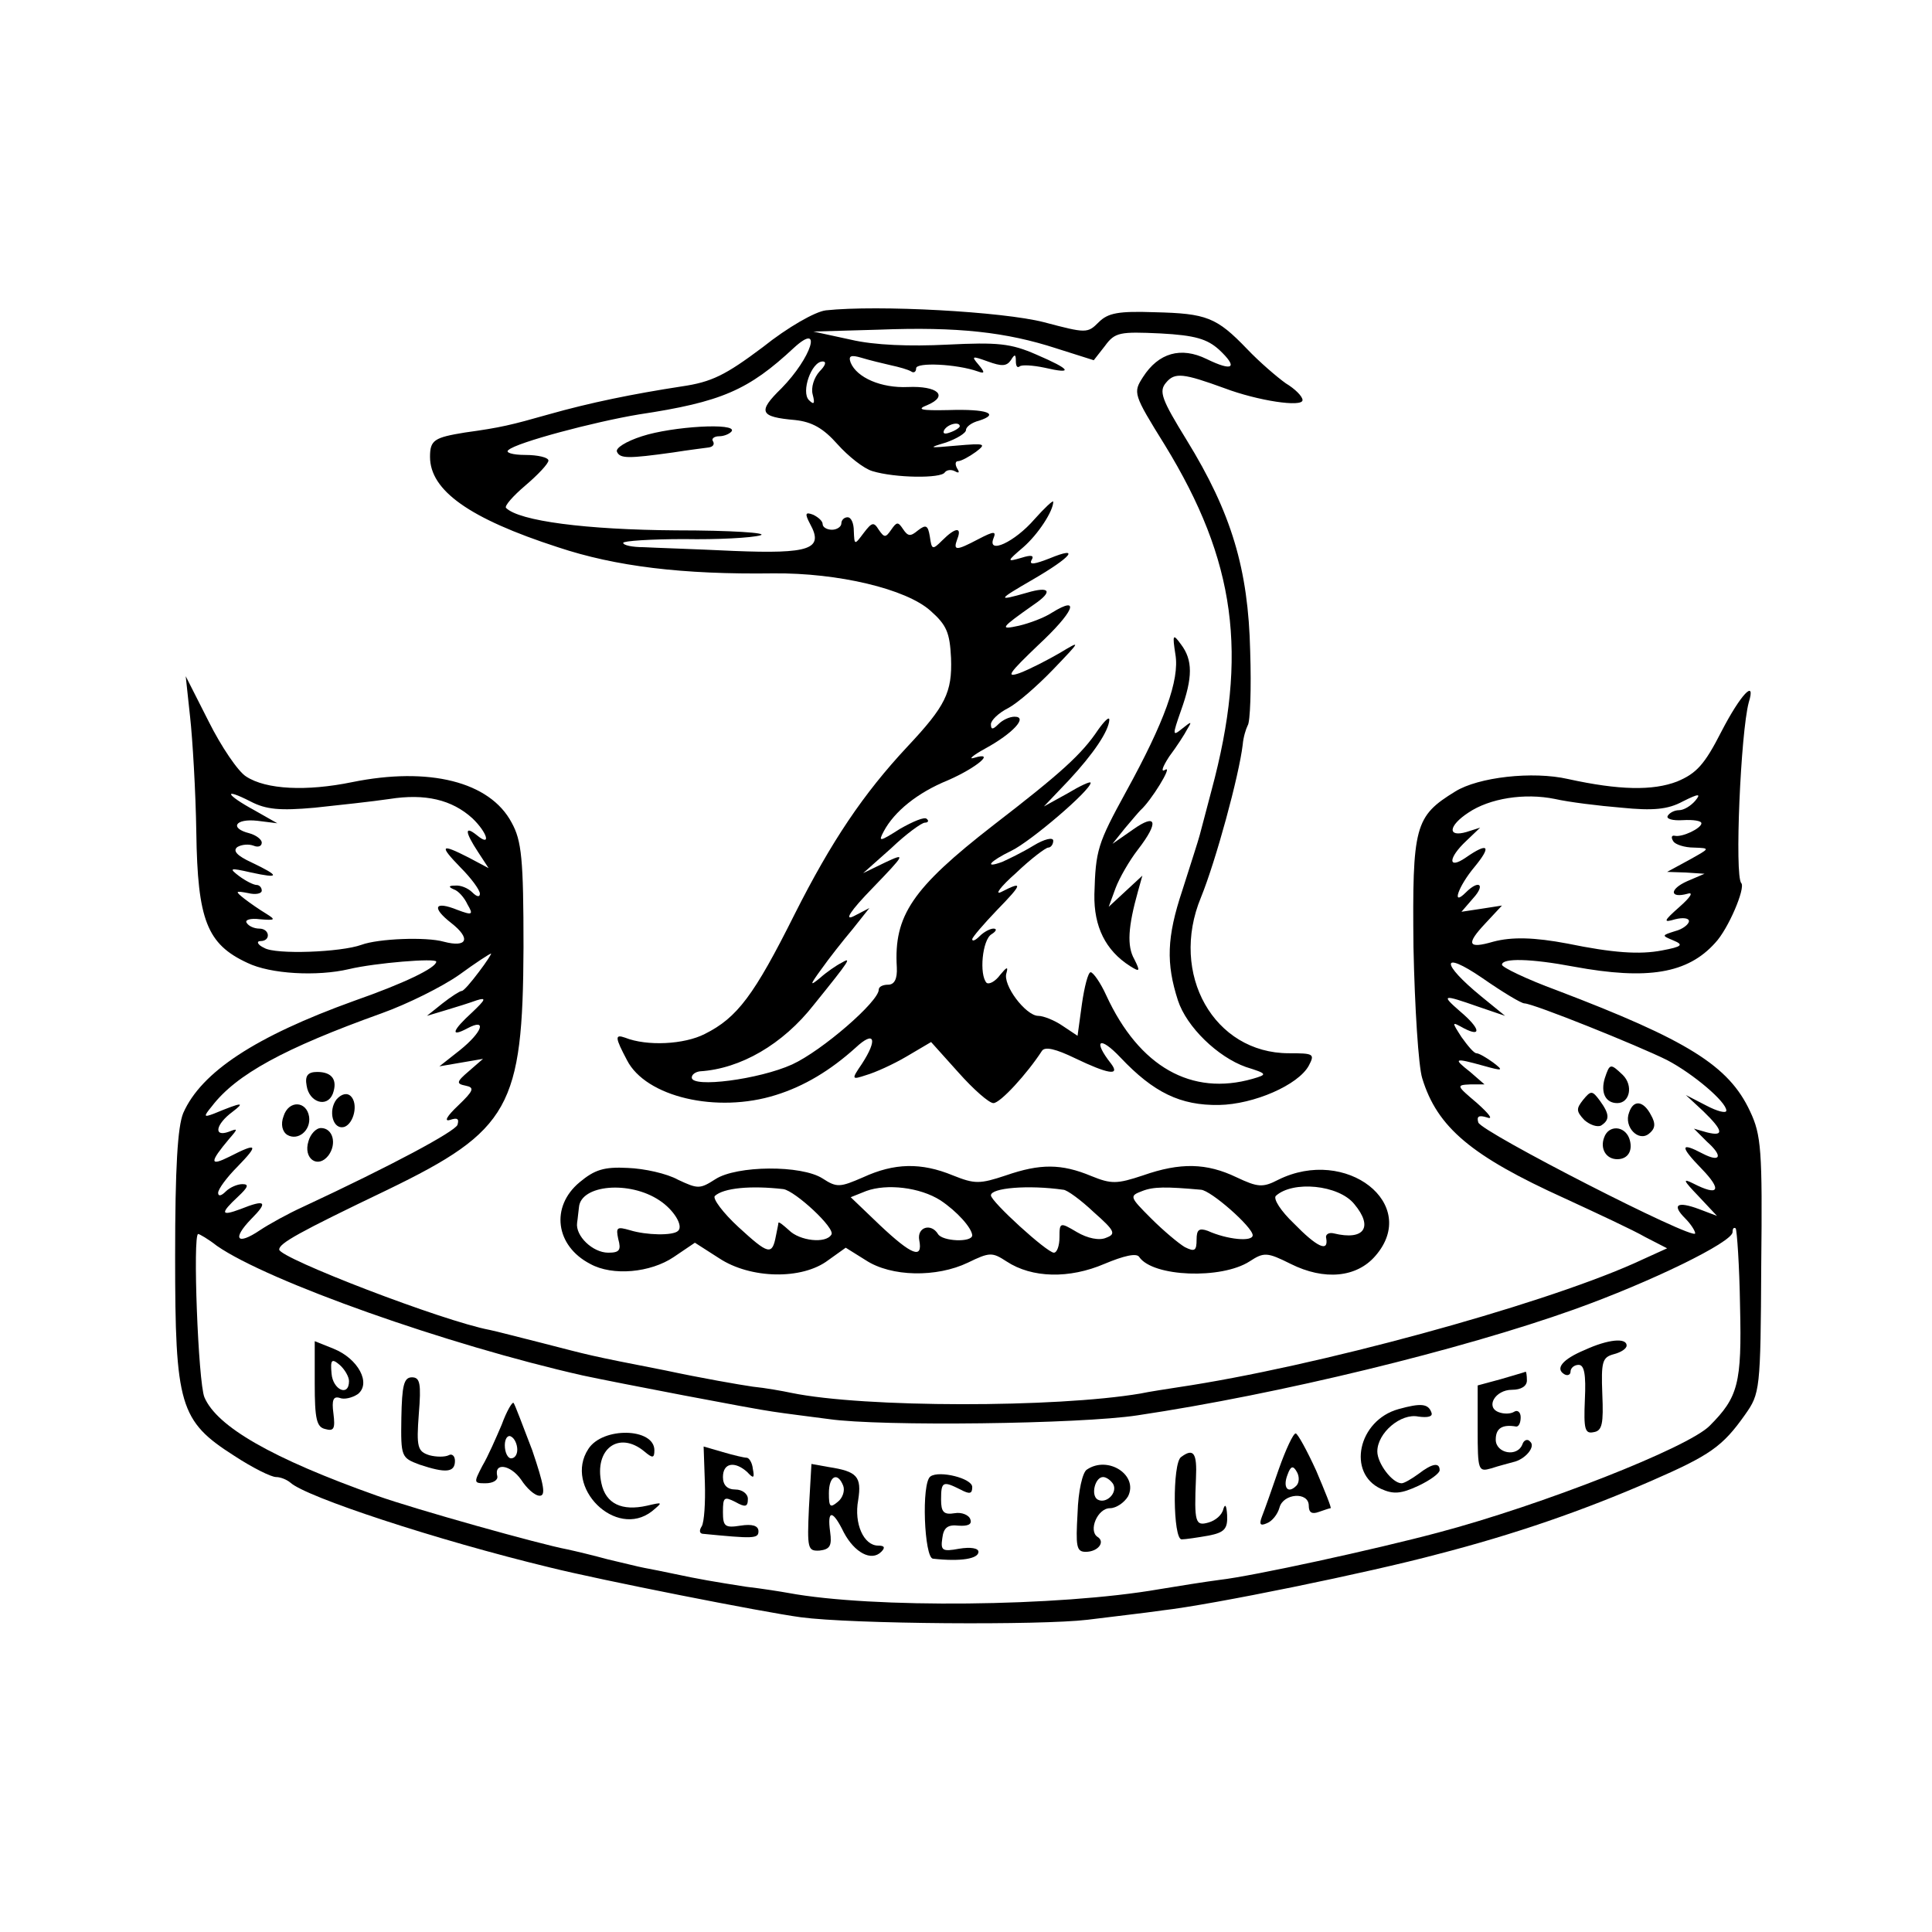 <?xml version="1.0" standalone="no"?>
<!DOCTYPE svg PUBLIC "-//W3C//DTD SVG 20010904//EN"
 "http://www.w3.org/TR/2001/REC-SVG-20010904/DTD/svg10.dtd">
<svg version="1.0" xmlns="http://www.w3.org/2000/svg"
 width="310pt" height="310pt" viewBox="0 0 310 310"
 preserveAspectRatio="xMidYMid meet">
<g transform="translate(0,310) scale(0.1,-0.1)"
fill="#000000" stroke="none">
<path d="M1325 2602 c-17 -2 -61 -27 -101 -59 -60 -45 -82 -56 -130 -63 -78
-12 -147 -26 -214 -45 -60 -17 -76 -21 -134 -29 -49 -8 -56 -12 -56 -39 0 -54
63 -99 205 -145 93 -31 200 -44 346 -42 104 1 213 -25 252 -60 26 -23 31 -35
33 -76 2 -55 -9 -77 -70 -142 -71 -76 -122 -152 -181 -269 -65 -130 -92 -166
-144 -192 -33 -17 -93 -20 -128 -6 -17 6 -16 0 3 -36 30 -59 144 -86 239 -56
45 14 87 39 128 76 30 28 36 14 10 -26 -17 -25 -17 -26 7 -18 14 4 43 17 65
30 l39 23 44 -49 c24 -27 49 -49 56 -49 11 0 54 47 78 84 5 7 22 3 53 -12 52
-25 73 -29 58 -9 -30 38 -19 46 15 10 53 -56 96 -77 158 -76 56 1 127 32 144
63 10 19 8 20 -32 20 -120 0 -192 127 -141 250 24 59 61 195 67 245 1 12 5 25
8 31 4 5 6 59 4 119 -3 132 -30 222 -102 339 -40 65 -45 78 -33 92 14 17 28
15 94 -9 53 -20 125 -31 125 -19 0 6 -12 18 -27 27 -14 10 -42 34 -62 55 -49
51 -65 57 -148 59 -58 2 -75 -1 -90 -16 -18 -18 -20 -18 -88 0 -66 17 -266 28
-350 19z m370 -61 l60 -19 18 23 c16 22 24 23 89 20 56 -3 75 -9 94 -26 31
-29 23 -36 -20 -15 -41 20 -77 10 -102 -29 -16 -25 -16 -27 35 -109 114 -186
134 -335 75 -554 -8 -31 -17 -64 -19 -72 -2 -8 -15 -48 -28 -89 -25 -75 -26
-117 -7 -176 14 -43 64 -91 109 -107 35 -11 35 -12 11 -19 -98 -28 -182 19
-235 134 -9 20 -21 37 -25 37 -4 0 -10 -23 -14 -51 l-7 -51 -24 16 c-13 9 -31
16 -39 16 -20 0 -58 50 -51 69 3 11 0 9 -10 -3 -8 -11 -18 -16 -22 -13 -12 13
-7 69 8 78 8 5 9 9 3 9 -5 0 -15 -5 -22 -12 -7 -7 -12 -9 -12 -5 0 3 18 24 40
47 41 42 42 47 7 29 -12 -6 -2 8 23 30 24 23 48 41 52 41 4 0 8 5 8 11 0 6
-14 3 -32 -8 -18 -11 -41 -22 -50 -26 -30 -11 -20 1 15 18 31 15 127 97 127
109 0 3 -17 -5 -37 -17 l-38 -21 40 42 c40 43 64 79 65 97 0 6 -8 -2 -18 -16
-26 -39 -59 -69 -168 -153 -130 -101 -160 -145 -155 -228 1 -19 -4 -28 -14
-28 -8 0 -15 -3 -15 -8 0 -19 -91 -98 -139 -120 -53 -24 -161 -38 -161 -21 0
5 6 9 13 10 65 4 133 43 183 107 59 73 61 77 44 67 -8 -4 -24 -15 -34 -24 -17
-14 -17 -12 2 14 12 17 34 45 50 64 l27 34 -25 -13 c-16 -8 -6 8 30 45 53 55
54 57 20 41 l-35 -17 45 40 c24 23 49 41 54 41 5 0 7 3 3 6 -3 4 -22 -4 -43
-16 -33 -21 -35 -21 -26 -4 17 32 54 62 103 82 46 20 78 47 42 36 -10 -3 -2 4
18 15 44 24 69 51 47 51 -8 0 -19 -5 -26 -12 -9 -9 -12 -9 -12 0 0 6 12 18 28
26 15 8 47 36 72 62 45 47 45 47 10 26 -19 -11 -48 -26 -64 -32 -23 -8 -17 0
30 45 57 53 69 81 22 52 -12 -8 -36 -17 -53 -21 -32 -7 -30 -4 24 34 31 21 26
30 -11 19 -49 -14 -48 -12 9 21 62 36 78 55 27 34 -23 -9 -33 -11 -29 -3 5 8
0 9 -16 4 -24 -7 -24 -6 3 17 24 21 48 58 48 73 0 3 -14 -10 -30 -28 -32 -37
-76 -57 -66 -31 5 12 1 12 -24 -1 -36 -19 -41 -19 -34 0 8 20 -3 19 -24 -2
-16 -16 -17 -15 -20 6 -3 18 -6 20 -19 10 -12 -10 -16 -10 -24 2 -8 12 -10 12
-19 -1 -9 -13 -11 -13 -20 0 -8 13 -11 12 -24 -5 -15 -20 -15 -20 -16 3 0 12
-4 22 -10 22 -5 0 -10 -4 -10 -10 0 -5 -7 -10 -15 -10 -8 0 -15 4 -15 9 0 5
-7 11 -15 15 -13 5 -14 2 -5 -15 22 -40 0 -48 -123 -43 -62 3 -127 5 -144 6
-18 0 -33 3 -33 7 0 3 44 6 98 6 53 -1 108 2 122 6 14 4 -47 8 -135 8 -145 1
-252 15 -273 36 -3 3 11 19 31 36 20 17 37 35 37 40 0 5 -17 9 -37 9 -21 0
-33 4 -27 8 13 12 137 45 209 57 133 20 176 39 249 107 47 43 28 -16 -20 -65
-39 -38 -35 -46 22 -51 27 -3 45 -13 68 -39 17 -19 42 -39 56 -43 36 -11 110
-12 116 -2 3 4 10 5 16 2 7 -4 8 -2 4 4 -4 7 -3 12 1 12 5 0 18 7 29 15 17 13
15 14 -31 10 -45 -4 -47 -4 -17 5 17 6 32 15 32 20 0 5 9 12 21 15 34 11 13
19 -49 17 -45 -1 -52 1 -34 8 35 15 16 31 -31 29 -43 -2 -82 15 -92 39 -4 11
0 13 17 8 13 -4 34 -9 47 -12 14 -3 28 -7 33 -10 4 -3 8 -1 8 5 0 10 65 7 99
-5 11 -4 12 -2 1 11 -12 14 -10 14 15 5 22 -8 30 -8 37 2 6 10 8 10 8 -1 0 -8
2 -12 6 -9 3 3 21 2 40 -2 47 -11 43 -3 -13 21 -41 18 -62 20 -143 16 -60 -3
-117 -1 -155 8 l-60 13 105 3 c127 5 205 -4 285 -30z m-380 -37 c-9 -10 -14
-26 -11 -37 4 -15 2 -17 -6 -9 -13 13 4 62 22 62 7 0 4 -7 -5 -16z m225 -88
c0 -2 -7 -7 -16 -10 -8 -3 -12 -2 -9 4 6 10 25 14 25 6z"/>
<path d="M1030 2400 c-25 -8 -43 -19 -40 -25 5 -11 18 -11 90 -1 25 4 50 7 57
8 7 1 10 5 7 10 -3 4 2 8 10 8 8 0 17 4 20 8 9 14 -95 8 -144 -8z"/>
<path d="M1886 2050 c7 -41 -18 -109 -79 -220 -46 -84 -49 -94 -51 -165 -1
-52 18 -90 57 -115 16 -10 17 -9 7 11 -12 21 -10 52 6 109 l7 25 -27 -25 -27
-25 11 30 c6 16 22 44 36 62 34 44 30 59 -8 32 l-33 -23 20 25 c11 13 22 26
25 29 17 15 52 72 40 65 -8 -5 -5 4 6 21 12 16 25 36 29 44 8 13 7 13 -8 1
-16 -13 -16 -11 -2 29 19 53 19 81 0 106 -13 18 -14 16 -9 -16z"/>
<path d="M305 1950 c4 -36 9 -120 10 -186 2 -140 17 -179 82 -209 37 -18 112
-22 163 -10 42 10 140 18 140 12 0 -10 -52 -35 -132 -63 -158 -57 -245 -114
-274 -180 -9 -22 -13 -87 -13 -230 0 -239 7 -264 95 -320 29 -19 59 -34 67
-34 7 0 17 -4 23 -9 25 -23 234 -92 416 -136 80 -20 343 -72 403 -80 82 -11
385 -13 460 -4 39 5 93 11 120 15 80 9 333 61 441 90 124 32 234 70 344 118
94 41 114 55 150 106 24 34 25 39 26 240 2 185 0 209 -18 247 -34 73 -100 114
-310 194 -49 18 -88 37 -88 41 0 11 46 10 115 -3 119 -22 183 -11 227 38 21
22 49 88 42 96 -11 11 -1 242 12 290 12 39 -13 13 -44 -47 -27 -53 -40 -67
-71 -80 -39 -15 -93 -14 -175 4 -57 13 -144 3 -181 -20 -65 -40 -69 -55 -67
-250 2 -96 8 -191 14 -210 24 -79 79 -125 229 -193 52 -24 110 -51 129 -62
l35 -18 -55 -25 c-154 -68 -508 -165 -730 -198 -19 -3 -46 -7 -60 -10 -136
-23 -443 -23 -560 1 -14 3 -42 8 -62 10 -21 3 -84 14 -140 26 -128 25 -120 24
-198 44 -36 9 -74 19 -84 21 -75 14 -337 115 -338 129 0 10 30 27 174 96 196
95 217 133 218 389 0 142 -3 171 -19 200 -35 66 -133 90 -256 65 -73 -15 -138
-12 -170 9 -13 8 -40 48 -60 88 l-37 73 7 -65z m200 -146 c38 4 93 10 120 14
57 9 100 -1 133 -31 24 -23 31 -47 7 -27 -20 16 -19 5 2 -27 l17 -26 -32 17
c-45 23 -48 20 -13 -16 17 -17 31 -36 31 -42 0 -6 -5 -5 -12 2 -7 7 -19 12
-28 11 -10 0 -11 -2 -2 -6 7 -2 17 -13 22 -24 10 -17 8 -18 -16 -9 -37 15 -42
4 -10 -21 32 -25 26 -40 -12 -30 -28 8 -105 5 -132 -5 -33 -12 -138 -16 -156
-5 -11 5 -13 11 -6 11 17 0 15 20 -2 20 -8 0 -17 4 -20 9 -4 5 6 8 21 6 25 -2
26 -1 10 9 -10 6 -26 17 -35 24 -15 12 -15 13 6 9 12 -3 22 -1 22 4 0 5 -4 9
-8 9 -5 0 -17 6 -28 14 -17 13 -16 14 19 6 46 -10 47 -6 1 16 -24 11 -31 19
-23 25 7 4 18 5 26 2 7 -3 13 -1 13 5 0 5 -9 12 -20 15 -32 8 -23 24 13 20
l32 -4 -37 21 c-46 25 -51 37 -6 14 25 -13 47 -15 103 -10z m2097 0 c50 -5 74
-3 98 10 26 13 30 13 20 1 -7 -8 -18 -15 -26 -15 -7 0 -15 -4 -18 -9 -3 -5 8
-8 24 -7 17 1 30 -1 30 -5 0 -8 -31 -23 -43 -20 -5 1 -6 -3 -2 -9 3 -5 18 -10
33 -10 27 -1 26 -1 -8 -20 l-35 -19 30 -1 30 -2 -28 -12 c-29 -13 -28 -28 1
-20 10 3 4 -6 -13 -21 -26 -23 -27 -26 -7 -20 12 3 22 2 22 -3 0 -5 -10 -13
-22 -16 -22 -7 -22 -7 -3 -15 17 -7 14 -10 -18 -16 -36 -7 -79 -4 -152 11 -53
10 -89 11 -119 3 -41 -12 -44 -4 -13 29 l27 29 -32 -5 -33 -5 19 22 c20 22 9
30 -12 9 -24 -24 -12 10 14 41 28 34 22 40 -14 15 -29 -20 -29 -1 1 27 l22 21
-22 -7 c-31 -9 -29 10 3 31 34 23 90 32 139 22 22 -5 70 -11 107 -14z m-1834
-264 c-12 -16 -24 -30 -27 -30 -3 0 -17 -9 -31 -20 l-25 -20 30 9 c17 5 39 12
50 16 16 5 14 1 -7 -19 -33 -30 -36 -41 -8 -26 32 17 24 -6 -12 -35 l-33 -26
35 6 35 6 -23 -20 c-20 -17 -20 -20 -5 -23 15 -3 13 -8 -12 -32 -18 -17 -23
-26 -13 -23 12 4 15 2 12 -8 -5 -11 -103 -64 -249 -132 -22 -10 -53 -27 -68
-37 -37 -25 -45 -14 -14 18 28 28 23 32 -17 16 -32 -12 -33 -7 -4 20 16 15 18
20 7 20 -8 0 -20 -5 -27 -12 -7 -7 -12 -8 -12 -2 0 6 14 25 31 42 35 36 32 39
-13 16 -32 -16 -32 -9 0 29 14 16 14 17 -1 11 -25 -9 -21 12 6 32 21 16 16 16
-30 -3 -16 -6 -17 -5 -3 12 39 51 116 93 272 149 42 15 98 43 125 62 26 19 49
34 51 34 1 0 -7 -13 -20 -30z m1678 -50 c14 0 183 -68 229 -91 42 -22 95 -67
95 -81 0 -5 -15 -1 -32 8 l-33 17 28 -26 c32 -31 34 -41 6 -34 l-21 6 21 -21
c26 -23 22 -34 -7 -19 -36 19 -37 12 -2 -24 34 -35 28 -45 -13 -24 -18 9 -16
5 8 -20 l30 -32 -29 11 c-35 13 -44 7 -22 -15 9 -9 16 -20 16 -24 0 -13 -344
163 -348 178 -3 10 1 12 14 8 11 -4 3 6 -16 23 -33 28 -34 29 -11 30 l23 0
-23 20 c-28 22 -26 23 21 10 32 -9 33 -8 16 5 -11 8 -23 15 -27 15 -4 0 -14
12 -24 26 -16 25 -16 25 4 14 29 -15 26 0 -6 27 -31 27 -29 28 28 8 l44 -15
-38 31 c-66 54 -65 75 1 30 33 -23 63 -41 68 -41z m346 -486 c3 -124 -3 -146
-49 -192 -35 -35 -269 -127 -435 -171 -101 -27 -298 -70 -351 -76 -23 -3 -67
-10 -97 -15 -161 -28 -460 -31 -595 -6 -11 2 -42 7 -68 10 -51 8 -75 12 -117
21 -14 3 -34 7 -45 9 -11 2 -38 9 -60 14 -22 6 -51 13 -65 16 -43 8 -243 64
-305 86 -169 60 -257 111 -277 158 -10 24 -19 262 -10 262 2 0 16 -8 30 -19
82 -57 370 -159 587 -208 56 -12 275 -54 305 -58 19 -3 60 -8 90 -12 83 -12
404 -8 495 6 228 34 519 105 701 170 123 44 254 108 254 124 0 6 2 8 5 6 2 -3
6 -59 7 -125z"/>
<path d="M492 1358 c4 -27 33 -36 42 -13 8 22 -1 35 -25 35 -15 0 -20 -6 -17
-22z"/>
<path d="M540 1336 c-14 -18 -6 -50 13 -44 15 6 22 37 10 49 -6 6 -15 4 -23
-5z"/>
<path d="M455 1309 c-5 -13 -2 -25 6 -30 17 -10 38 7 35 29 -4 26 -33 27 -41
1z"/>
<path d="M495 1269 c-9 -28 15 -45 32 -23 14 19 7 44 -12 44 -8 0 -17 -10 -20
-21z"/>
<path d="M2575 1370 c-7 -23 1 -40 20 -40 20 0 26 28 9 45 -20 19 -21 19 -29
-5z"/>
<path d="M2540 1335 c-11 -14 -11 -18 2 -32 9 -8 21 -12 27 -9 14 9 14 18 -2
40 -12 16 -14 17 -27 1z"/>
<path d="M2614 1315 c-9 -23 15 -48 32 -34 10 8 11 16 3 30 -12 23 -28 25 -35
4z"/>
<path d="M2574 1275 c-7 -18 3 -35 21 -35 18 0 26 15 19 34 -8 20 -33 21 -40
1z"/>
<path d="M505 880 c0 -57 3 -70 17 -73 14 -4 16 1 13 25 -3 22 0 28 10 25 7
-3 20 0 29 6 22 17 1 57 -39 73 l-30 12 0 -68z m55 4 c0 -26 -26 -14 -28 12
-2 22 0 25 13 14 8 -7 15 -19 15 -26z"/>
<path d="M2543 934 c-36 -15 -48 -30 -33 -39 5 -3 10 -1 10 4 0 6 6 11 13 11
9 0 12 -15 10 -56 -2 -47 0 -55 14 -52 14 2 16 14 14 61 -2 52 0 59 18 64 12
3 21 9 21 14 0 13 -30 10 -67 -7z"/>
<path d="M2408 887 l-37 -10 0 -70 c0 -67 1 -69 22 -63 12 4 28 8 35 10 19 4
37 25 27 33 -4 5 -10 2 -12 -4 -8 -22 -43 -15 -43 7 0 18 10 25 33 21 4 0 7 6
7 15 0 8 -5 12 -10 9 -6 -4 -17 -4 -25 -1 -22 8 -6 36 21 36 15 0 24 6 24 15
0 8 -1 14 -2 14 -2 -1 -20 -6 -40 -12z"/>
<path d="M644 825 c-1 -63 0 -64 29 -75 42 -14 57 -13 57 6 0 8 -5 12 -10 9
-6 -3 -20 -3 -31 0 -19 6 -21 13 -17 66 4 49 2 59 -11 59 -13 0 -16 -13 -17
-65z"/>
<path d="M805 814 c-9 -21 -22 -51 -31 -66 -14 -27 -14 -28 5 -28 12 0 20 5
19 11 -6 23 21 19 38 -5 9 -14 22 -26 30 -26 10 0 7 17 -12 73 -15 39 -28 74
-30 76 -2 2 -11 -13 -19 -35z m25 -40 c0 -8 -4 -14 -10 -14 -5 0 -10 9 -10 21
0 11 5 17 10 14 6 -3 10 -13 10 -21z"/>
<path d="M2244 839 c-65 -18 -83 -103 -28 -128 20 -9 32 -8 60 5 19 9 34 20
34 25 0 13 -12 11 -34 -6 -11 -8 -23 -15 -27 -15 -15 0 -39 32 -39 51 0 30 38
62 66 56 15 -2 23 0 21 6 -5 15 -17 16 -53 6z"/>
<path d="M944 775 c-40 -61 44 -145 102 -100 18 15 18 15 -8 9 -40 -9 -66 3
-73 36 -12 55 28 85 69 51 13 -11 16 -11 16 2 0 36 -83 38 -106 2z"/>
<path d="M2052 743 c-11 -32 -23 -66 -27 -76 -5 -13 -3 -16 8 -11 8 3 17 14
20 25 6 23 47 26 47 3 0 -11 5 -14 16 -10 9 3 17 6 19 6 2 0 -9 27 -23 60 -15
33 -30 60 -33 60 -4 0 -16 -26 -27 -57z m28 -27 c-14 -14 -22 -2 -14 18 5 14
9 15 15 4 4 -7 4 -17 -1 -22z"/>
<path d="M1131 721 c1 -32 -1 -63 -5 -70 -4 -6 -4 -11 1 -12 82 -8 90 -8 90 4
0 9 -10 12 -29 9 -25 -4 -28 -1 -28 22 0 24 2 25 20 16 16 -9 20 -8 20 5 0 8
-9 15 -20 15 -13 0 -20 7 -20 20 0 23 19 26 39 8 10 -11 12 -10 9 5 -1 10 -6
18 -10 18 -4 0 -21 4 -38 9 l-31 9 2 -58z"/>
<path d="M1895 762 c-14 -10 -13 -132 1 -132 6 0 26 3 43 6 26 5 31 11 30 33
-1 15 -3 19 -6 10 -2 -10 -13 -19 -24 -22 -21 -6 -23 0 -20 71 2 41 -4 49 -24
34z"/>
<path d="M1298 681 c-3 -66 -2 -70 17 -69 17 2 20 8 17 30 -5 36 4 36 22 -1
17 -32 44 -47 60 -31 7 7 5 10 -5 10 -23 0 -39 35 -32 73 6 38 -2 46 -47 53
l-28 5 -4 -70z m55 35 c3 -8 -1 -20 -9 -26 -12 -10 -14 -8 -14 14 0 28 14 35
23 12z"/>
<path d="M1744 742 c-7 -4 -14 -35 -15 -70 -3 -53 -2 -62 13 -62 20 0 32 16
19 24 -15 10 0 46 20 46 10 0 23 9 29 19 17 34 -32 66 -66 43z m42 -23 c8 -14
-11 -33 -25 -25 -11 7 -4 36 9 36 5 0 12 -5 16 -11z"/>
<path d="M1493 731 c-15 -10 -10 -131 4 -132 45 -5 73 0 73 11 0 6 -13 8 -31
5 -27 -5 -30 -3 -27 17 2 17 9 22 26 20 15 -1 22 2 19 10 -2 7 -14 12 -25 10
-18 -3 -22 2 -22 22 0 29 3 30 31 16 15 -8 19 -7 19 4 0 14 -53 27 -67 17z"/>
<path d="M930 1203 c-47 -39 -39 -102 17 -131 36 -20 97 -14 134 11 l34 23 39
-25 c50 -33 133 -35 175 -3 l28 20 32 -20 c41 -27 114 -28 164 -4 35 17 39 17
62 2 41 -27 101 -28 157 -4 31 13 52 18 56 11 22 -32 132 -36 177 -7 23 15 28
15 66 -4 54 -27 106 -22 136 13 72 83 -47 176 -156 122 -25 -13 -33 -12 -67 4
-48 23 -90 24 -150 3 -42 -14 -51 -14 -83 -1 -48 20 -82 20 -137 1 -42 -14
-50 -14 -85 0 -51 21 -94 20 -144 -3 -37 -16 -42 -17 -65 -2 -34 22 -138 21
-172 -1 -25 -16 -28 -16 -60 -1 -18 10 -54 18 -81 19 -38 2 -53 -3 -77 -23z
m128 -29 c23 -15 39 -41 30 -49 -8 -8 -51 -7 -77 1 -21 6 -23 5 -19 -14 5 -18
2 -22 -16 -22 -25 0 -53 27 -50 48 1 6 2 18 3 25 3 36 81 43 129 11z m199 18
c19 -3 84 -63 77 -73 -9 -15 -51 -10 -68 7 -9 8 -16 14 -17 12 0 -2 -2 -11 -4
-21 -6 -32 -12 -30 -60 14 -25 23 -42 46 -38 50 14 13 58 17 110 11z m252 -18
c27 -18 50 -44 51 -56 0 -12 -48 -10 -55 2 -11 18 -34 11 -30 -10 6 -31 -12
-24 -63 24 l-47 45 25 10 c33 12 86 6 119 -15z m197 17 c6 0 29 -17 49 -36 34
-30 36 -35 20 -41 -11 -5 -30 -1 -47 9 -27 16 -28 16 -28 -8 0 -14 -4 -25 -9
-25 -11 0 -101 82 -101 92 0 12 60 17 116 9z m221 0 c16 -1 83 -60 83 -73 0
-11 -41 -7 -72 7 -14 5 -18 2 -18 -14 0 -18 -3 -20 -19 -12 -10 6 -34 26 -54
46 -35 35 -35 36 -14 44 18 7 38 7 94 2z m246 -23 c31 -37 16 -59 -33 -47 -8
2 -14 -2 -12 -8 4 -23 -15 -14 -52 24 -21 20 -33 39 -29 44 27 25 101 18 126
-13z"/>
</g>
</svg>
